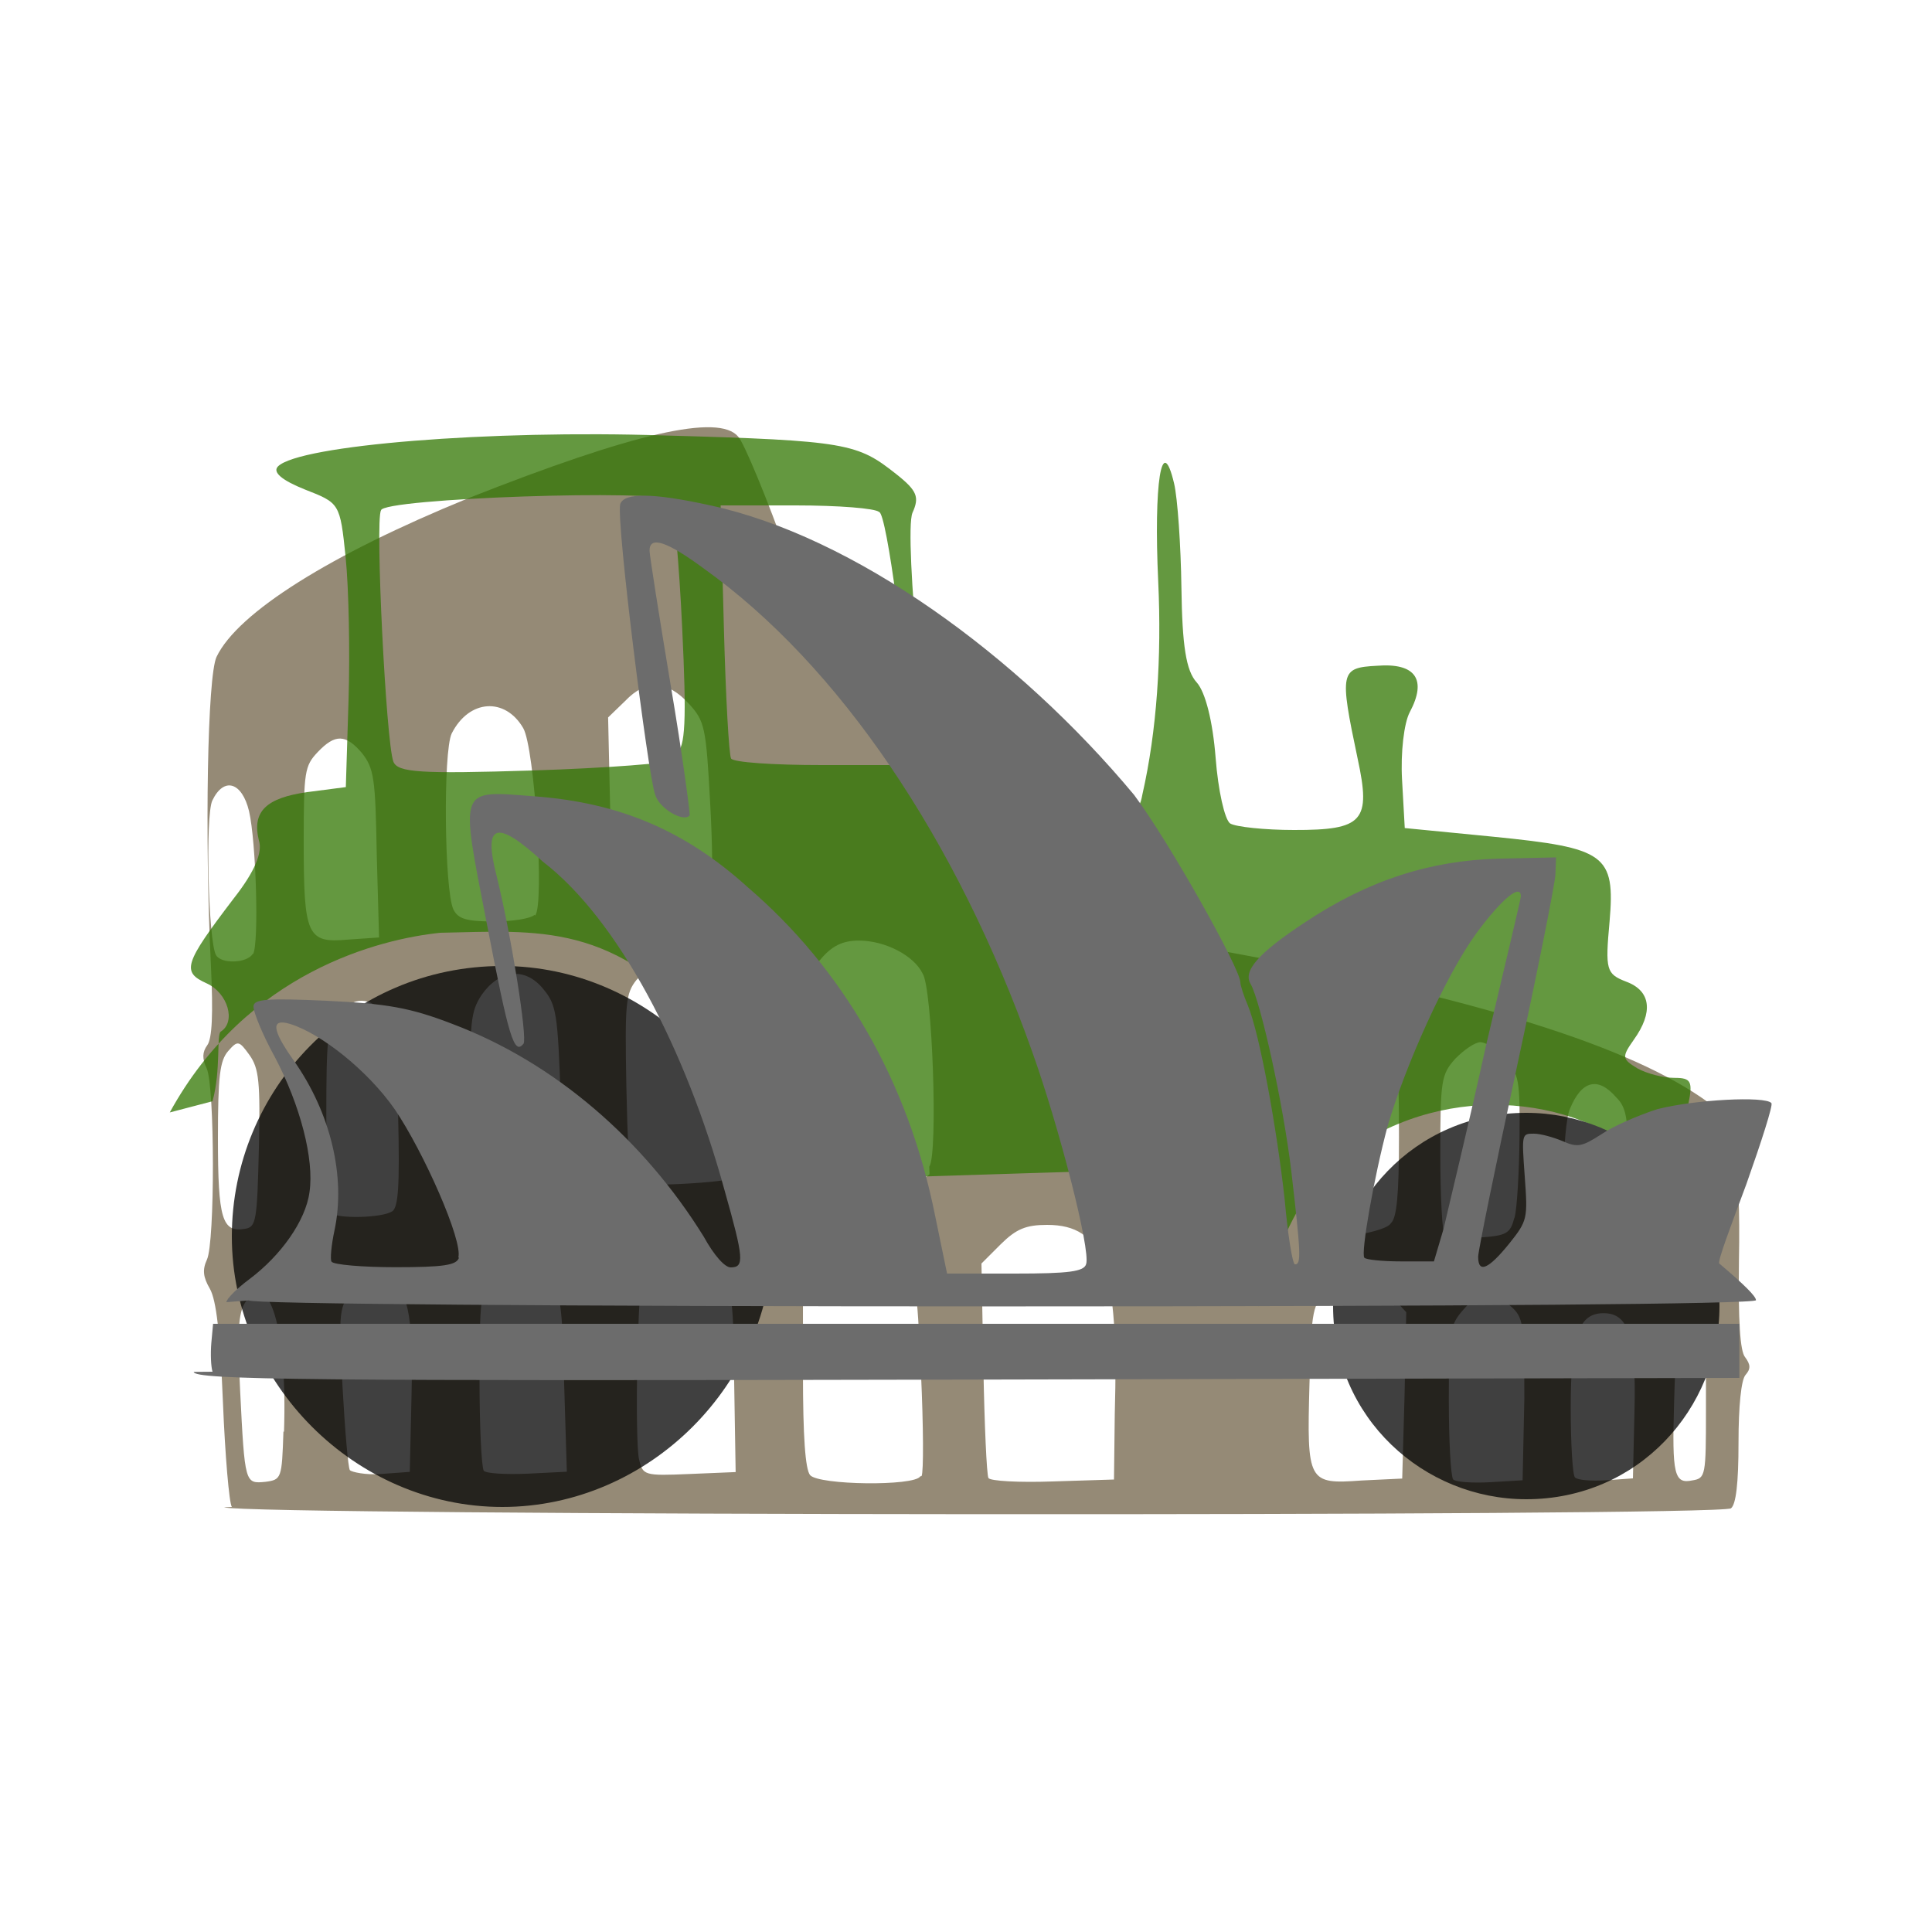<svg version="1.1" width="100" height="100" xmlns="http://www.w3.org/2000/svg" style="background-color: rgb(92, 255, 235);" viewBox="0 0 100 100"><svg viewBox="0 0 100 100" width="100" height="100" version="1.1" ica="0" data-fname="monu-coliseo_0.svg" style="background-color: rgb(92, 255, 235);"><g transform="translate(0) scale(1) rotate(0)" scale="1.0" xtranslate="0" ytranslate="0"><path style="fill: #958a76;" d="m 12 78 c -0.14 -0.2 -0.35 -2.7 -0.46 -5.4 c -0.15 -3.6 -0.34 -5.3 -0.68 -5.9 c -0.35 -0.6 -0.39 -0.98 -0.15 -1.5 c 0.42 -0.89 0.41 -9 -0.012 -9.9 c -0.24 -0.51 -0.23 -0.84 0.03 -1.2 c 0.25 -0.34 0.31 -1.6 0.19 -4.1 c -0.33 -6.8 -0.18 -15 0.29 -16 c 1.1 -2.3 5.9 -5.3 13 -8.2 c 8.6 -3.4 13 -4.4 14 -3.2 c 0.29 0.3 1.5 3.2 2.6 6.3 c 1.3 3.7 2.4 6 2.8 6.3 c 0.36 0.27 2.5 0.72 4.7 0.99 c 6.1 0.76 5.8 0.5 8.5 6.9 l 2.4 5.4 l 4.2 0.76 c 13 2.4 21 4.9 25 7.8 c 1.3 1 1.7 2.9 1.6 8.2 c -0.042 3.1 0.057 4.7 0.32 5 c 0.29 0.39 0.29 0.61 0.017 0.92 c -0.22 0.25 -0.36 1.6 -0.36 3.5 c 0 2.1 -0.13 3.2 -0.39 3.4 c -0.61 0.44 -77 0.39 -78 -0.053 Z m 2.7 -3.9 c 0.18 -5.3 -0.77 -8.5 -2 -6.7 c -0.37 0.56 -0.42 1.5 -0.27 4.6 c 0.24 4.8 0.25 4.8 1.3 4.7 c 0.84 -0.11 0.86 -0.17 0.94 -2.6 Z m 33 2.3 c 0.11 -0.2 0.095 -2.6 -0.029 -5.3 c -0.22 -4.8 -0.25 -5 -1.1 -6 c -1.2 -1.4 -2.8 -1.3 -4.1 0.053 l -0.91 1 v 4.9 c 0 3.3 0.12 5 0.37 5.3 c 0.46 0.52 5.4 0.58 5.7 0.064 Z m 10 -3.2 c 0.22 -7.6 -0.57 -9.8 -3.5 -9.8 c -1.1 0 -1.6 0.21 -2.4 1 l -1 1 l 0.1 5.4 c 0.057 3 0.17 5.5 0.26 5.7 c 0.085 0.16 1.6 0.24 3.3 0.18 l 3.2 -0.1 Z m 15 -0.98 l 0.088 -4.3 l -0.92 -1 c -1.1 -1.3 -1.9 -1.3 -3.1 -0.19 c -0.85 0.82 -0.88 0.96 -0.99 4.9 c -0.14 5.1 -0.079 5.2 2.7 5 l 2.1 -0.1 Z m 6.2 0.16 c 0 -3.9 -0.037 -4.2 -0.74 -4.8 c -0.97 -0.89 -1.5 -0.85 -2.4 0.19 c -0.72 0.81 -0.77 1.1 -0.77 4.7 c 0 2.1 0.1 3.9 0.22 4.1 c 0.12 0.14 1 0.2 1.9 0.15 l 1.7 -0.1 Z m 5.7 0.69 c 0.1 -3.9 -0.3 -5.1 -1.6 -5.1 s -1.7 1.2 -1.7 4.9 c 0 1.9 0.1 3.5 0.22 3.6 c 0.12 0.14 0.86 0.2 1.6 0.15 l 1.4 -0.1 Z m 3.7 -0.046 v -3.5 h -0.78 c -0.77 0 -0.78 0.053 -0.87 3.1 c -0.11 3.7 0.005 4.2 0.95 4 c 0.68 -0.11 0.7 -0.25 0.7 -3.6 Z m -67 -0.74 c 0.098 -4.4 -0.17 -5.6 -1.4 -6.2 c -0.75 -0.38 -0.9 -0.33 -1.6 0.61 c -0.77 1 -0.78 1.1 -0.57 5.1 c 0.12 2.2 0.29 4.2 0.38 4.3 s 0.82 0.26 1.6 0.2 l 1.5 -0.11 Z m 7.9 -0.67 c -0.092 -4.1 -0.18 -4.7 -0.76 -5.4 c -0.81 -0.99 -2.2 -1 -3 -0.088 c -0.56 0.63 -0.62 1.2 -0.62 5.2 c 0 2.5 0.099 4.6 0.22 4.8 c 0.12 0.14 1.1 0.2 2.3 0.15 l 2 -0.1 Z m 8.8 -0.11 c -0.027 -4.1 -0.11 -4.8 -0.65 -5.6 c -0.81 -1.2 -2.5 -1.4 -3.5 -0.47 c -0.71 0.65 -0.76 0.93 -0.86 5 c -0.058 2.4 -0.018 4.7 0.087 5.1 c 0.19 0.83 0.27 0.86 2.6 0.76 l 2.4 -0.1 Z m 46 -8.1 c 0.12 -0.48 0.23 -2 0.25 -3.4 c 0.026 -2.1 -0.076 -2.7 -0.59 -3.2 c -0.95 -1.1 -1.8 -0.88 -2.4 0.59 c -0.39 0.83 -0.5 6.5 -0.14 6.9 c 0.12 0.14 0.78 0.2 1.5 0.15 c 1 -0.086 1.3 -0.26 1.5 -0.98 Z m 4 -1.8 c 0.067 -2 -0.024 -2.8 -0.36 -3.1 c -0.86 -0.8 -1.4 0.45 -1.4 3.1 c 0 2.6 0.13 2.9 1.1 2.8 c 0.57 -0.092 0.65 -0.39 0.73 -2.8 Z m -16 1.7 c 0.3 -0.28 0.41 -1.5 0.41 -4.4 c 0 -3.9 -0.027 -4.1 -0.84 -5 c -1 -1.2 -1.7 -1.2 -2.9 -0.076 l -0.96 0.91 v 4.5 c 0 2.5 0.11 4.6 0.23 4.7 c 0.32 0.36 3.5 -0.078 4 -0.56 Z m 6.4 -0.3 c 0.12 -0.48 0.23 -2.3 0.25 -4.1 c 0.029 -3 -0.026 -3.3 -0.73 -4.1 c -0.42 -0.47 -0.99 -0.86 -1.3 -0.86 c -0.27 0 -0.84 0.39 -1.3 0.86 c -0.72 0.81 -0.77 1.1 -0.77 4.9 c 0 2.2 0.1 4.1 0.22 4.2 c 0.12 0.14 0.92 0.2 1.8 0.15 c 1.4 -0.09 1.6 -0.21 1.8 -0.98 Z m -65 -3.5 c 0.076 -3.5 0.01 -4.2 -0.49 -4.9 c -0.54 -0.75 -0.61 -0.76 -1.1 -0.2 c -0.43 0.49 -0.53 1.3 -0.53 4.5 c 0 4.2 0.22 4.9 1.4 4.7 c 0.58 -0.094 0.63 -0.4 0.72 -4.2 Z m 6.9 3.2 c 0.32 -0.23 0.39 -1.3 0.31 -4.9 c -0.088 -3.9 -0.19 -4.7 -0.7 -5.3 c -0.75 -0.93 -1.6 -0.94 -2.4 -0.036 c -0.56 0.63 -0.62 1.2 -0.62 5.4 c 0 2.6 0.094 4.8 0.21 4.9 c 0.3 0.33 2.7 0.28 3.2 -0.073 Z m 8.6 -1 c 0.15 -0.1 0.2 -2.3 0.12 -4.9 c -0.15 -4.3 -0.22 -4.8 -0.89 -5.6 c -0.96 -1.2 -2.3 -1 -3.2 0.29 c -0.57 0.87 -0.63 1.4 -0.56 5.6 c 0.04 2.6 0.15 4.8 0.25 5 c 0.17 0.31 3.7 0.009 4.3 -0.36 Z m 9.2 -0.69 c 0.28 -0.28 -0.025 -8.7 -0.35 -9.6 c -0.42 -1.2 -2.3 -2.2 -3.4 -1.8 c -0.42 0.18 -1 0.68 -1.4 1.1 c -0.57 0.71 -0.61 1.2 -0.53 5.5 c 0.051 2.6 0.16 4.9 0.23 5 c 0.14 0.26 5.2 0.001 5.4 -0.28 Z m 10 -0.63 c 0.46 -0.62 0.16 -9.3 -0.35 -10 c -0.43 -0.9 -1.9 -1.7 -3.3 -1.7 c -0.83 0 -1.4 0.27 -2 1 l -0.91 1 v 4.9 c 0 3.3 0.12 5 0.37 5.3 c 0.58 0.66 5.7 0.56 6.2 -0.11 Z m -35 -11 c 0.31 -0.56 0.16 -5.8 -0.21 -7.4 c -0.36 -1.5 -1.3 -1.8 -1.9 -0.55 c -0.37 0.77 -0.21 7.3 0.19 8 c 0.26 0.47 1.6 0.43 1.9 -0.059 Z m 6.4 -5.2 c -0.069 -3.9 -0.14 -4.4 -0.76 -5.2 c -0.85 -1 -1.4 -1 -2.3 -0.051 c -0.67 0.71 -0.72 1 -0.72 4.6 c 0 4.9 0.16 5.3 2.3 5.1 l 1.6 -0.11 Z m 8.2 3.2 c 0.49 -0.55 -0.026 -8.7 -0.62 -9.7 c -0.93 -1.6 -2.8 -1.5 -3.7 0.28 c -0.45 0.93 -0.38 8.1 0.084 9.1 c 0.24 0.5 0.68 0.63 2.1 0.63 c 0.99 0 1.9 -0.15 2.1 -0.34 Z m 7.7 -0.72 c 0.81 0 1.3 -0.18 1.4 -0.54 c 0.1 -0.3 0.081 -2.4 -0.044 -4.6 c -0.21 -3.9 -0.28 -4.2 -1.1 -5.1 c -1.1 -1.2 -2.2 -1.3 -3.3 -0.14 l -0.88 0.85 l 0.1 4.5 c 0.059 2.6 0.24 4.7 0.45 5 c 0.22 0.3 0.68 0.4 1.3 0.27 c 0.5 -0.11 1.5 -0.21 2.1 -0.21 Z" idkol="ikol0"/></g></svg><svg width="100" height="100" version="1.1" viewBox="0 0 100 100" data-fname="trans-tractor_0.svg" ica="1" style="background-color: rgb(92, 255, 235);"><g transform="translate(0,0) scale(1,1) rotate(0,50,50)" scale="1.0" xtranslate="0" ytranslate="0" style="opacity: 0.75;"><path d="m11 57c.44-1.6.2-3.4.42-3.6.81-.5.38-2-.72-2.5-1.3-.59-1.2-.99 1.4-4.4 1.1-1.4 1.5-2.4 1.3-3-.37-1.5.38-2.2 2.5-2.5l2-.26.14-4.5c.079-2.5.013-5.8-.15-7.4-.29-2.8-.31-2.8-2.1-3.5-1.2-.48-1.7-.9-1.4-1.2 1.1-1.1 11-1.9 20-1.6 9.5.26 10 .42 12 2 1.1.87 1.2 1.2.84 2-.47 1.1.8 14 1.4 15 .17.17 2.5.38 5.3.48 4.9.17 5 .16 5.2-.9.75-3.3 1-7.1.82-11-.24-5.1.18-7.8.82-5.1.18.75.35 3.2.38 5.4.04 3 .24 4.3.79 4.9.45.5.83 2 .98 3.9.13 1.7.47 3.2.75 3.4.28.18 1.8.34 3.3.34 3.6.009 4-.46 3.3-3.7-.95-4.5-.9-4.7 1-4.8 2-.16 2.6.71 1.7 2.4-.3.56-.48 2.1-.4 3.5l.14 2.5 4.6.45c5.8.58 6.3.91 6 4.4-.23 2.5-.17 2.7.86 3.1 1.3.48 1.4 1.6.4 3-.64.91-.62 1 .2 1.5.49.26 1.3.48 1.9.48.87 0 .96.18.71 1.4-.23 1.2-.12 1.5.63 1.6.75.2.91.62.91 2.4 0 1.2-.2 2.3-.45 2.5-.25.15-1.9-2.4-3.1-3.5-3.9-3.7-11-4.2-16-.26-3.7 3-4.3 10-4.3 6.9.018-2.4-.11-2.8-.84-3-.75-.2-.79-.37-.32-1.4.36-.79.39-1.3.087-1.6-.3-.3-4.1-.33-11-.1l-11 .35-.71 3.4c-.89 4.2-.69-6.3-4.5-11-5-5.8-8.9-5.3-14-5.2-3.1.32-10 2-14 9.3zm24-18c.48-.29.54-1.7.31-6.5-.16-3.4-.43-6.3-.59-6.6-.37-.6-15-.11-15 .52-.31.5.26 12 .64 13 .22.57 1.4.64 7.2.46 3.8-.12 7.2-.38 7.6-.58zm12-1.5c-.034-2.7-1.1-11-1.5-11-.19-.19-2.1-.34-4.3-.34h-3.9l.17 6.4c.092 3.5.26 6.5.37 6.7s2.2.34 4.7.34h4.5z" style="fill:#307500" idkol="ikol0"/><path d="m26 50c-7.9 0-14 6.4-14 14s6.4 14 14 14 14-6.4 14-14-6.4-14-14-14zm53 7.6c-5.8 0-10 4.7-10 10 0 5.8 4.7 10 10 10 5.8 1e-6 10-4.7 10-10 1e-6-5.8-4.7-10-10-10z" style="fill:#000000" idkol="ikol1"/></g></svg><svg width="100" height="100" version="1.1" viewBox="0 0 100 100" data-fname="monu-opera_0.svg" ica="2" style="background-color: rgb(92, 255, 235);"><g transform="translate(0,0) scale(1,1) rotate(0,50,50)" scale="1.0" xtranslate="0" ytranslate="0"><path d="m11 71c-.083-.27-.11-.93-.061-1.5l.09-.98h79v2.8l-40 .088c-34 .075-40 .018-40-.4zm.72-3.6c0-.17.54-.71 1.2-1.2 1.6-1.2 2.9-3 3.1-4.5.25-1.7-.48-4.5-1.8-7-.61-1.1-1.1-2.3-1.1-2.6-.001-.39.68-.44 3.8-.3 3.1.15 4.3.35 6.5 1.2 5.3 2 9.9 6 13 11 .55 1 1.1 1.6 1.4 1.6.72 0 .68-.46-.32-4-2-7.3-5.5-14-9.4-17-2.4-2.2-3.1-2-2.4.72.79 3.2 1.6 8.4 1.4 8.7-.49.61-.76-.29-1.9-6.2-1.4-7.2-1.5-6.9 2.5-6.6 4.4.33 7.8 1.8 11 4.7 4.9 4.2 8.3 10 9.7 17l.62 3h3.5c2.8 0 3.6-.099 3.7-.5.23-.74-1.4-7.1-2.8-11-3.9-11-10-20-17-25-1.9-1.4-2.8-1.7-2.8-.92.001.24.5 3.4 1.1 7 .61 3.6 1 6.6.98 6.7-.31.39-1.6-.35-1.8-1.1-.37-1.1-2-14-1.8-15 .19-.61 1.7-.59 4.6.044 7.5 1.6 16 7.8 22 15 1.8 2.4 5.5 9 5.5 9.7.001.16.18.71.39 1.2.62 1.5 1.5 6.4 1.9 10 .17 1.9.41 3.4.54 3.4.33 0 .3-.57-.19-4.8-.43-3.6-1.6-8.8-2.1-9.7-.43-.67.37-1.6 2.8-3.2 3.3-2.2 6.5-3.2 10-3.3l3-.066-.031.87c-.017.48-.92 5-2 10-1.1 5.1-2 9.5-2 9.8 0 .88.53.65 1.6-.67.96-1.2.97-1.3.81-3.5s-.15-2.2.47-2.2c.35 0 1 .18 1.5.39.77.34 1 .28 2-.36.59-.41 1.9-.98 2.9-1.3 1.9-.49 5.6-.69 5.9-.31.087.11-.52 2-1.3 4.2-.82 2.2-1.5 4-1.4 4.1 1.3 1.1 1.9 1.7 1.9 1.9s-15 .32-39 .32c-23 0-39-.13-39-.31zm12-2.3c.26-.85-1.8-5.5-3.3-7.7-1.4-2-3.8-3.9-5.4-4.4-1-.3-.97.27.19 1.9 1.9 2.7 2.7 6 2.1 8.8-.16.74-.23 1.5-.15 1.6.079.16 1.6.29 3.3.29 2.5 0 3.2-.1 3.3-.51zm51-1.5c.25-1.1 1.3-5.4 2.2-9.5.97-4.1 1.8-7.6 1.8-7.7 0-.7-1 .14-2.3 1.9-1.6 2.2-3.7 6.9-4.6 10-.7 2.6-1.4 6.6-1.2 6.8.081.1.92.19 1.9.19h1.7z" style="fill:#6c6c6c" idkol="ikol0"/></g></svg></svg>